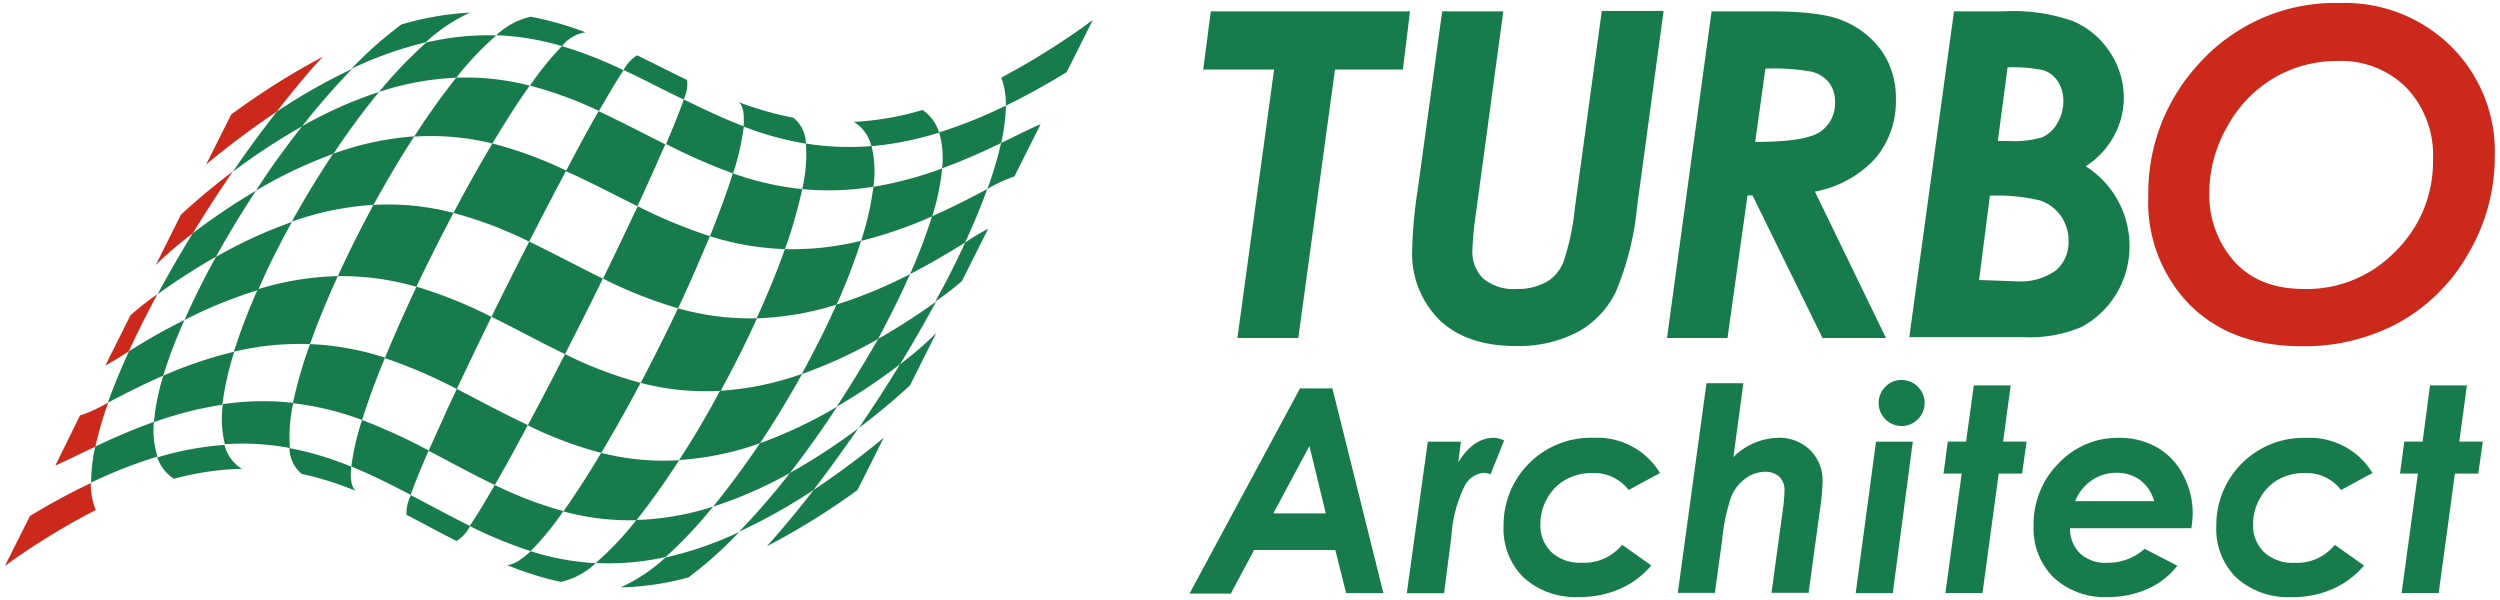 <svg id="レイヤー_1" data-name="レイヤー 1" xmlns="http://www.w3.org/2000/svg" viewBox="0 0 250 60"><defs><style>.cls-1{fill:#cb291c;}.cls-2{fill:#187b4b;}</style></defs><title>logo2</title><path class="cls-1" d="M3,51.59l-2.51,5A70.67,70.67,0,0,1,9.58,51a6.92,6.92,0,0,1-.5-2.69C6.93,49.32,4.87,50.47,3,51.59Zm7.54-15.05a25.13,25.13,0,0,0,2.35-1.42c0.83-1.82,1.79-3.73,2.86-5.71a28.7,28.7,0,0,0-2.7,2.11Zm-5,10c0.89-.36,2.27-1.07,4-1.87a35.45,35.45,0,0,1,1.29-4.43A14,14,0,0,1,8,41.55ZM15.58,26.5a35.8,35.8,0,0,1,3.69-3.16c1.26-2.06,2.61-4.13,4-6.18a64.71,64.71,0,0,0-5.19,4.32Zm7.54-15.05-2.51,5a87.93,87.93,0,0,1,7.07-5.29c1.51-1.93,3-3.78,4.59-5.48A73.32,73.32,0,0,0,23.12,11.45Z"/><path class="cls-2" d="M45.35,21.29a25.89,25.89,0,0,0-8-.8c-1.29,2.36-2.49,4.77-3.57,7.13a26.49,26.49,0,0,1,7.85,1.06C42.82,26.21,44.07,23.71,45.35,21.29ZM62.06,58.74a28.27,28.27,0,0,0,6.79-1,39.79,39.79,0,0,0,5.06-4.53,35.93,35.93,0,0,1-7.36,2.54A16.93,16.93,0,0,1,62.06,58.74ZM67.8,30.83C69,28.35,70,25.9,71,23.62a50,50,0,0,1-7.23-3c-1.07,2.28-2.24,4.74-3.47,7.24A44.35,44.35,0,0,0,67.8,30.83ZM91,38.53l2.62-5.22A34.45,34.45,0,0,1,90,36.43c-1.3,2.12-2.68,4.26-4.12,6.37A63,63,0,0,0,91,38.53ZM41.65,28.67c-1.16,2.46-2.23,4.87-3.16,7.14a50.61,50.61,0,0,1,7.19,3.09c1.07-2.27,2.24-4.72,3.47-7.21A44.88,44.88,0,0,0,41.65,28.67Zm54.55-.58,2.62-5.22a22.38,22.38,0,0,0-2.3,1.38c-0.87,1.89-1.86,3.87-3,5.91A27.21,27.21,0,0,0,96.21,28.09ZM85.75,49l2.62-5.22a85.71,85.71,0,0,1-7,5.21c-1.54,2-3.11,3.88-4.68,5.63A70.64,70.64,0,0,0,85.75,49ZM52.92,24.16c1.26-2.48,2.52-4.89,3.7-7.1a39.58,39.58,0,0,0-7.38-2.71c-1.29,2.16-2.61,4.51-3.89,6.94A41.31,41.31,0,0,1,52.92,24.16Zm48.52-6.52,2.62-5.22c-0.88.36-2.25,1.06-3.95,1.88a38.37,38.37,0,0,1-1.38,4.61A12.87,12.87,0,0,1,101.44,17.65ZM12.9,35.12c-0.83,1.82-1.54,3.54-2.12,5.15,1.45-.76,3.37-1.76,5.54-2.7A48.23,48.23,0,0,1,18.45,32C16.22,33.09,14.29,34.26,12.9,35.12Zm6.36-11.77c-1.26,2.06-2.43,4.09-3.5,6.07a65.59,65.59,0,0,1,5.84-3.75c1.2-2.17,2.55-4.4,4-6.6A63.08,63.08,0,0,0,19.26,23.34Zm8.41-12.17c-1.51,1.93-3,3.95-4.39,6a63.37,63.37,0,0,1,6.93-4.55,72.17,72.17,0,0,1,5-5.74A58.35,58.35,0,0,0,27.67,11.17ZM92.25,11a29.45,29.45,0,0,1-6.86,1.19,3.93,3.93,0,0,1,1.75,2.43,32,32,0,0,0,6.77-1.36A4.15,4.15,0,0,0,92.25,11Zm-12.91.77a32.37,32.37,0,0,1-5.48-1.56c0.46,0.37.6,1.21,0.49,2.44a31.9,31.9,0,0,0,6.24,1.72A3.41,3.41,0,0,0,79.33,11.76ZM47,1.26a29.44,29.44,0,0,0-6.86,1.19,39.13,39.13,0,0,0-5,4.43,37.09,37.09,0,0,1,7.42-2.64A16.75,16.75,0,0,1,47,1.26ZM68.71,8c-1.68-.81-3.34-1.66-5-2.47A3.77,3.77,0,0,0,62.36,7c2,0.93,4,2,6,2.95A3.54,3.54,0,0,0,68.71,8ZM40.65,51.48c1.66,0.86,3.3,1.76,5,2.62A3.55,3.55,0,0,0,47,52.6c-2-1-3.94-2.05-5.9-3.08A3.76,3.76,0,0,0,40.65,51.48ZM67.8,30.83c-1.17,2.48-2.44,5-3.73,7.46a25.76,25.76,0,0,0,8,.79c1.31-2.4,2.54-4.85,3.63-7.25A26.51,26.51,0,0,1,67.8,30.83ZM30.17,47.39a31.91,31.91,0,0,1,5.41,1.7c-0.44-.36-0.58-1.2-0.45-2.42a31.56,31.56,0,0,0-6.18-1.86A3.38,3.38,0,0,0,30.17,47.39ZM58.55,3.23a32.37,32.37,0,0,0-5.48-1.56,7.41,7.41,0,0,0-3.44,1.85A26.84,26.84,0,0,1,56.2,4.61,3.69,3.69,0,0,1,58.55,3.23ZM50.67,56.49a32,32,0,0,0,5.41,1.7,7.48,7.48,0,0,0,3.49-1.87,26.28,26.28,0,0,1-6.5-1.2C52.1,56,51.28,56.54,50.67,56.49ZM17.4,47.88a28.26,28.26,0,0,1,6.79-1,3.89,3.89,0,0,1-1.74-2.39,30.89,30.89,0,0,0-6.72,1.25A4.09,4.09,0,0,0,17.4,47.88ZM52.92,24.16c-1.26,2.48-2.54,5-3.77,7.52,2.46,1.21,4.88,2.54,7.35,3.73,1.27-2.49,2.55-5,3.78-7.55C57.82,26.66,55.39,25.34,52.92,24.16ZM45.68,38.89c-1.07,2.27-2,4.38-2.82,6.19,2.2,1.14,4.39,2.35,6.62,3.42,1-1.72,2.11-3.75,3.3-6C50.39,41.39,48,40.09,45.68,38.89ZM23.43,35.17a41.53,41.53,0,0,0-7.1,2.4,22.59,22.59,0,0,0-.94,4.65,36.24,36.24,0,0,1,6.85-1.75A28.7,28.7,0,0,1,23.43,35.17Zm-8,7a62.62,62.62,0,0,0-5.9,2.49,16.52,16.52,0,0,0-.42,3.6,45.44,45.44,0,0,1,6.64-2.6A8.64,8.64,0,0,1,15.39,42.21Zm13.93-1.88a27,27,0,0,0-7.07.13,10.43,10.43,0,0,0,.2,4,26,26,0,0,1,6.5.38A15.31,15.31,0,0,1,29.32,40.33ZM37.91,9.19a42.64,42.64,0,0,0-7.7,3.43C28.6,14.68,27,16.86,25.6,19.06a45.6,45.6,0,0,1,7.74-3.68C34.8,13.19,36.34,11.08,37.91,9.19Zm-8.7,13a46.3,46.3,0,0,0-7.61,3.5C20.4,27.83,19.34,30,18.45,32a45,45,0,0,1,7.37-3C26.79,26.73,27.94,24.45,29.21,22.16Zm8.7-13a28.57,28.57,0,0,1,7.72-1.42,30.62,30.62,0,0,1,4-4.23,26.78,26.78,0,0,0-7,.71A44.14,44.14,0,0,0,37.91,9.19ZM36.21,42a25,25,0,0,0-1.08,4.65c2,0.82,4,1.81,5.94,2.84,0.39-1.11,1-2.63,1.8-4.44A58.75,58.75,0,0,0,36.21,42ZM73.91,53.17A56.67,56.67,0,0,0,81.35,49c1.54-2,3-4.06,4.49-6.17A62.07,62.07,0,0,1,79,47.29,74.08,74.08,0,0,1,73.91,53.17Zm20-39.93a9.06,9.06,0,0,1,.3,3.59c2.18-.79,4.2-1.71,5.9-2.53a18,18,0,0,0,.48-3.75A47.06,47.06,0,0,1,93.91,13.24ZM91,27.41c2.22-1.14,4.14-2.3,5.51-3.16,0.87-1.89,1.61-3.67,2.21-5.34-1.44.76-3.35,1.76-5.52,2.72A50.86,50.86,0,0,1,91,27.41ZM109.28,2a73.3,73.3,0,0,1-9.15,5.76,7.46,7.46,0,0,1,.45,2.81c2.16-1.05,4.22-2.22,6.08-3.35Zm-49.4,9.12c1-1.72,1.82-3.13,2.48-4.1A43.28,43.28,0,0,0,56.2,4.61,29.84,29.84,0,0,0,53,8.56,39.65,39.65,0,0,1,59.89,11.09ZM71.31,50.66A27.93,27.93,0,0,1,63.64,52a31,31,0,0,1-4.07,4.3,26,26,0,0,0,7-.6A45.05,45.05,0,0,0,71.31,50.66ZM49.48,48.5c-1,1.72-1.85,3.13-2.51,4.1a42.79,42.79,0,0,0,6.1,2.51,29.58,29.58,0,0,0,3.27-4A39.07,39.07,0,0,1,49.48,48.5Zm34.19-7.83A62.34,62.34,0,0,0,90,36.43c1.3-2.12,2.5-4.23,3.61-6.27a65.4,65.4,0,0,1-5.79,3.73C86.53,36.12,85.15,38.41,83.67,40.67ZM78.49,24.91c-0.77,2.18-1.73,4.52-2.83,6.92a29.71,29.71,0,0,0,8-1.37,60.15,60.15,0,0,0,2.45-6.38A28.78,28.78,0,0,1,78.49,24.91ZM31,34.41c0.76-2.15,1.71-4.45,2.78-6.8a29.43,29.43,0,0,0-8,1.32,58.11,58.11,0,0,0-2.39,6.24A28.25,28.25,0,0,1,31,34.41Zm10.4-20.77a29.82,29.82,0,0,0-8.09,1.74c-1.47,2.2-2.86,4.49-4.13,6.78a30.1,30.1,0,0,1,8.17-1.68C38.66,18.12,40,15.81,41.42,13.65Zm22.33,7c1.07-2.28,2-4.4,2.8-6.21-2.22-1.1-4.42-2.27-6.67-3.31-1,1.72-2.09,3.75-3.27,6C59,18.18,61.38,19.45,63.75,20.62ZM49.24,14.35c1.29-2.16,2.55-4.13,3.73-5.79a25.69,25.69,0,0,0-7.35-.79,71.05,71.05,0,0,0-4.2,5.89A25.61,25.61,0,0,1,49.24,14.35ZM78.49,24.91a45.53,45.53,0,0,0,1.73-6,29.67,29.67,0,0,1-6.94-1.58c-0.58,1.87-1.36,4-2.29,6.29A27.76,27.76,0,0,0,78.49,24.91ZM67.91,46A29.49,29.49,0,0,0,76,44.32c1.5-2.25,2.92-4.6,4.22-6.94A30.06,30.06,0,0,1,72,39.08C70.72,41.48,69.33,43.84,67.91,46ZM56.5,35.41c-1.27,2.49-2.53,4.9-3.72,7.12a39,39,0,0,0,7.34,2.76c1.31-2.18,2.64-4.56,3.94-7A40.78,40.78,0,0,1,56.5,35.41Zm3.62,9.88c-1.31,2.18-2.59,4.17-3.78,5.85a25.2,25.2,0,0,0,7.3.88,72.17,72.17,0,0,0,4.27-6A25.3,25.3,0,0,1,60.13,45.29Zm26-21.21a42.49,42.49,0,0,0,7.1-2.45,23.9,23.9,0,0,0,1-4.79,37.37,37.37,0,0,1-6.88,1.84A29.56,29.56,0,0,1,86.11,24.08Zm-5.89-5.17a27.66,27.66,0,0,0,7.11-.24,10.66,10.66,0,0,0-.19-4.07,26.63,26.63,0,0,1-6.56-.25A15.41,15.41,0,0,1,80.22,18.91Zm0,18.48a46.38,46.38,0,0,0,7.58-3.5C89,31.65,90.1,29.47,91,27.41a45.55,45.55,0,0,1-7.36,3.05C82.65,32.71,81.48,35,80.19,37.38ZM31,34.41a45.09,45.09,0,0,0-1.71,5.91A29.4,29.4,0,0,1,36.21,42c0.58-1.85,1.36-4,2.29-6.23A27.63,27.63,0,0,0,31,34.41ZM71.31,50.66A41.77,41.77,0,0,0,79,47.29c1.64-2.12,3.23-4.35,4.71-6.62A45.19,45.19,0,0,1,76,44.32C74.47,46.57,72.9,48.72,71.31,50.66Zm2-33.33a24.66,24.66,0,0,0,1.07-4.69c-2-.77-4-1.71-6-2.7-0.38,1.12-1,2.64-1.77,4.46A58.33,58.33,0,0,0,73.27,17.33Z"/><path class="cls-2" d="M121.08,1.13H141l-0.71,5.82H133.5l-3.67,26.85h-6.09l3.67-26.85h-7.09Z"/><path class="cls-2" d="M144.22,1.13h6.11L147.6,21.29a32.56,32.56,0,0,0-.36,3.73,3.68,3.68,0,0,0,1.14,2.88,4.8,4.8,0,0,0,3.32,1,5.9,5.9,0,0,0,3.07-.78,4,4,0,0,0,1.57-1.92,24.06,24.06,0,0,0,1.14-5.34l2.7-19.77h6.18l-2.64,19.5a29.3,29.3,0,0,1-2.16,8.64,9.12,9.12,0,0,1-3.85,4,12.75,12.75,0,0,1-6.14,1.37q-4.89,0-7.62-2.6a9.34,9.34,0,0,1-2.73-7.11,45.47,45.47,0,0,1,.53-5.77Z"/><path class="cls-2" d="M171.16,1.13h5.67q5.26,0,7.4.91a8.86,8.86,0,0,1,4,3.14,8.3,8.3,0,0,1,1.36,4.76,8.83,8.83,0,0,1-2,5.83,10.84,10.84,0,0,1-6.1,3.39l7.11,14.64h-6.35l-7-14.26h-0.5l-2,14.26H166.7Zm4.36,13.06q5,0,6.48-1a3.41,3.41,0,0,0,1.5-3,3.05,3.05,0,0,0-.6-1.93,3.18,3.18,0,0,0-1.74-1.09,21.61,21.61,0,0,0-4.62-.31Z"/><path class="cls-2" d="M195.4,1.13h5.07a17.85,17.85,0,0,1,6.88,1A8.28,8.28,0,0,1,211,5.23a8.17,8.17,0,0,1,1.38,4.55,8,8,0,0,1-1,3.85,8.39,8.39,0,0,1-2.81,3,9.4,9.4,0,0,1,4.38,8.08,9.13,9.13,0,0,1-4.82,8,13.44,13.44,0,0,1-5.91,1H190.93ZM197.91,28l3.68,0.13a6.11,6.11,0,0,0,4-1.09,3.72,3.72,0,0,0,1.26-3,4.18,4.18,0,0,0-2.86-4,18.48,18.48,0,0,0-5-.47Zm1.87-13.9h1.1a10,10,0,0,0,3.34-.37,3.25,3.25,0,0,0,1.49-1.37,4.15,4.15,0,0,0,.62-2.22,3.45,3.45,0,0,0-.55-2,2.68,2.68,0,0,0-1.43-1.11,14.1,14.1,0,0,0-3.59-.29Z"/><path class="cls-1" d="M234,0.3a15.13,15.13,0,0,1,11.1,4.33,14.81,14.81,0,0,1,4.38,11,19.07,19.07,0,0,1-2.59,9.63A18.08,18.08,0,0,1,240,32.2a19.76,19.76,0,0,1-9.87,2.42q-7,0-11.14-4.13a14.65,14.65,0,0,1-4.16-10.88,19,19,0,0,1,5-13.17A18.29,18.29,0,0,1,234,.3ZM233.8,6.1a12.43,12.43,0,0,0-6.41,1.7,12.66,12.66,0,0,0-4.68,4.89,13.36,13.36,0,0,0-1.78,6.59,10,10,0,0,0,2.46,6.82q2.47,2.8,7.08,2.8a12.33,12.33,0,0,0,9.09-3.78,12.54,12.54,0,0,0,3.74-9.17,9.78,9.78,0,0,0-2.63-7.15A9.22,9.22,0,0,0,233.8,6.1Z"/><path class="cls-2" d="M130,38.84h3.24l5.1,20.47h-3.73L133.53,55h-8.12l-2.33,4.36h-4.13Zm2.58,12.5-1.64-6.74-3.61,6.74h5.24Z"/><path class="cls-2" d="M142.78,44.17h3.31l-0.26,2.06q1.49-2.45,3.58-2.45a2.36,2.36,0,0,1,1,.27l-1.36,3.38a2.11,2.11,0,0,0-.62-0.15,2.39,2.39,0,0,0-1.94,1.26,13.18,13.18,0,0,0-1.35,5.09l-0.73,5.69h-3.73Z"/><path class="cls-2" d="M166,47.3L162.86,49a4.33,4.33,0,0,0-3.59-1.7,5.46,5.46,0,0,0-2.68.65,4.78,4.78,0,0,0-1.86,1.87,5.15,5.15,0,0,0-.69,2.58,3.71,3.71,0,0,0,1.1,2.81,4.17,4.17,0,0,0,3,1.06,4.89,4.89,0,0,0,4.07-1.79l2.92,2.06a8.58,8.58,0,0,1-3.08,2.32,9.85,9.85,0,0,1-4.11.84,7.74,7.74,0,0,1-5.58-1.95,6.79,6.79,0,0,1-2-5.15,8.72,8.72,0,0,1,9-8.82A7.33,7.33,0,0,1,166,47.3Z"/><path class="cls-2" d="M170.65,38.32h3.69l-1,7.38a6.58,6.58,0,0,1,4.43-1.92A4.37,4.37,0,0,1,181,45a4.24,4.24,0,0,1,1.26,3.14,22,22,0,0,1-.24,2.66l-1.16,8.48h-3.71L178.28,51a16.28,16.28,0,0,0,.17-1.92,1.85,1.85,0,0,0-.52-1.41,2.08,2.08,0,0,0-1.48-.49,3.26,3.26,0,0,0-1.87.65,4.13,4.13,0,0,0-1.44,1.8,18.42,18.42,0,0,0-.92,4.31l-0.73,5.35h-3.71Z"/><path class="cls-2" d="M187.6,44.17h3.68l-2,15.14h-3.71ZM190.15,38a2.3,2.3,0,1,1-1.62.68A2.21,2.21,0,0,1,190.15,38Z"/><path class="cls-2" d="M197.38,38.54h3.69l-0.76,5.62h2.35l-0.45,3.2h-2.34l-1.62,11.94h-3.71l1.63-11.94h-1.82l0.43-3.2h1.83Z"/><path class="cls-2" d="M214.46,54.88l3.27,1.69a7.58,7.58,0,0,1-2.91,2.29,9.48,9.48,0,0,1-4,.84,7.49,7.49,0,0,1-5.46-1.95,6.9,6.9,0,0,1-2-5.18,8.59,8.59,0,0,1,2.5-6.24,8.13,8.13,0,0,1,6-2.55,7.61,7.61,0,0,1,3.79.93,6.63,6.63,0,0,1,2.62,2.71,8,8,0,0,1,1,3.87,10,10,0,0,1-.14,1.53H207a3.49,3.49,0,0,0,1,2.52,3.76,3.76,0,0,0,2.71.94A5.49,5.49,0,0,0,214.46,54.88Zm0.95-4.78A3.91,3.91,0,0,0,214,48a3.86,3.86,0,0,0-2.35-.72,4.32,4.32,0,0,0-2.46.74,4.59,4.59,0,0,0-1.67,2.09h7.88Z"/><path class="cls-2" d="M237.25,47.3L234.1,49a4.33,4.33,0,0,0-3.59-1.7,5.46,5.46,0,0,0-2.68.65A4.78,4.78,0,0,0,226,49.83a5.15,5.15,0,0,0-.69,2.58,3.71,3.71,0,0,0,1.1,2.81,4.17,4.17,0,0,0,3,1.06,4.89,4.89,0,0,0,4.07-1.79l2.92,2.06a8.58,8.58,0,0,1-3.08,2.32,9.85,9.85,0,0,1-4.11.84,7.74,7.74,0,0,1-5.58-1.95,6.79,6.79,0,0,1-2-5.15,8.72,8.72,0,0,1,9-8.82A7.33,7.33,0,0,1,237.25,47.3Z"/><path class="cls-2" d="M243,38.54h3.69l-0.76,5.62h2.35l-0.45,3.2h-2.34l-1.62,11.94h-3.71l1.63-11.94H240l0.43-3.2h1.83Z"/></svg>